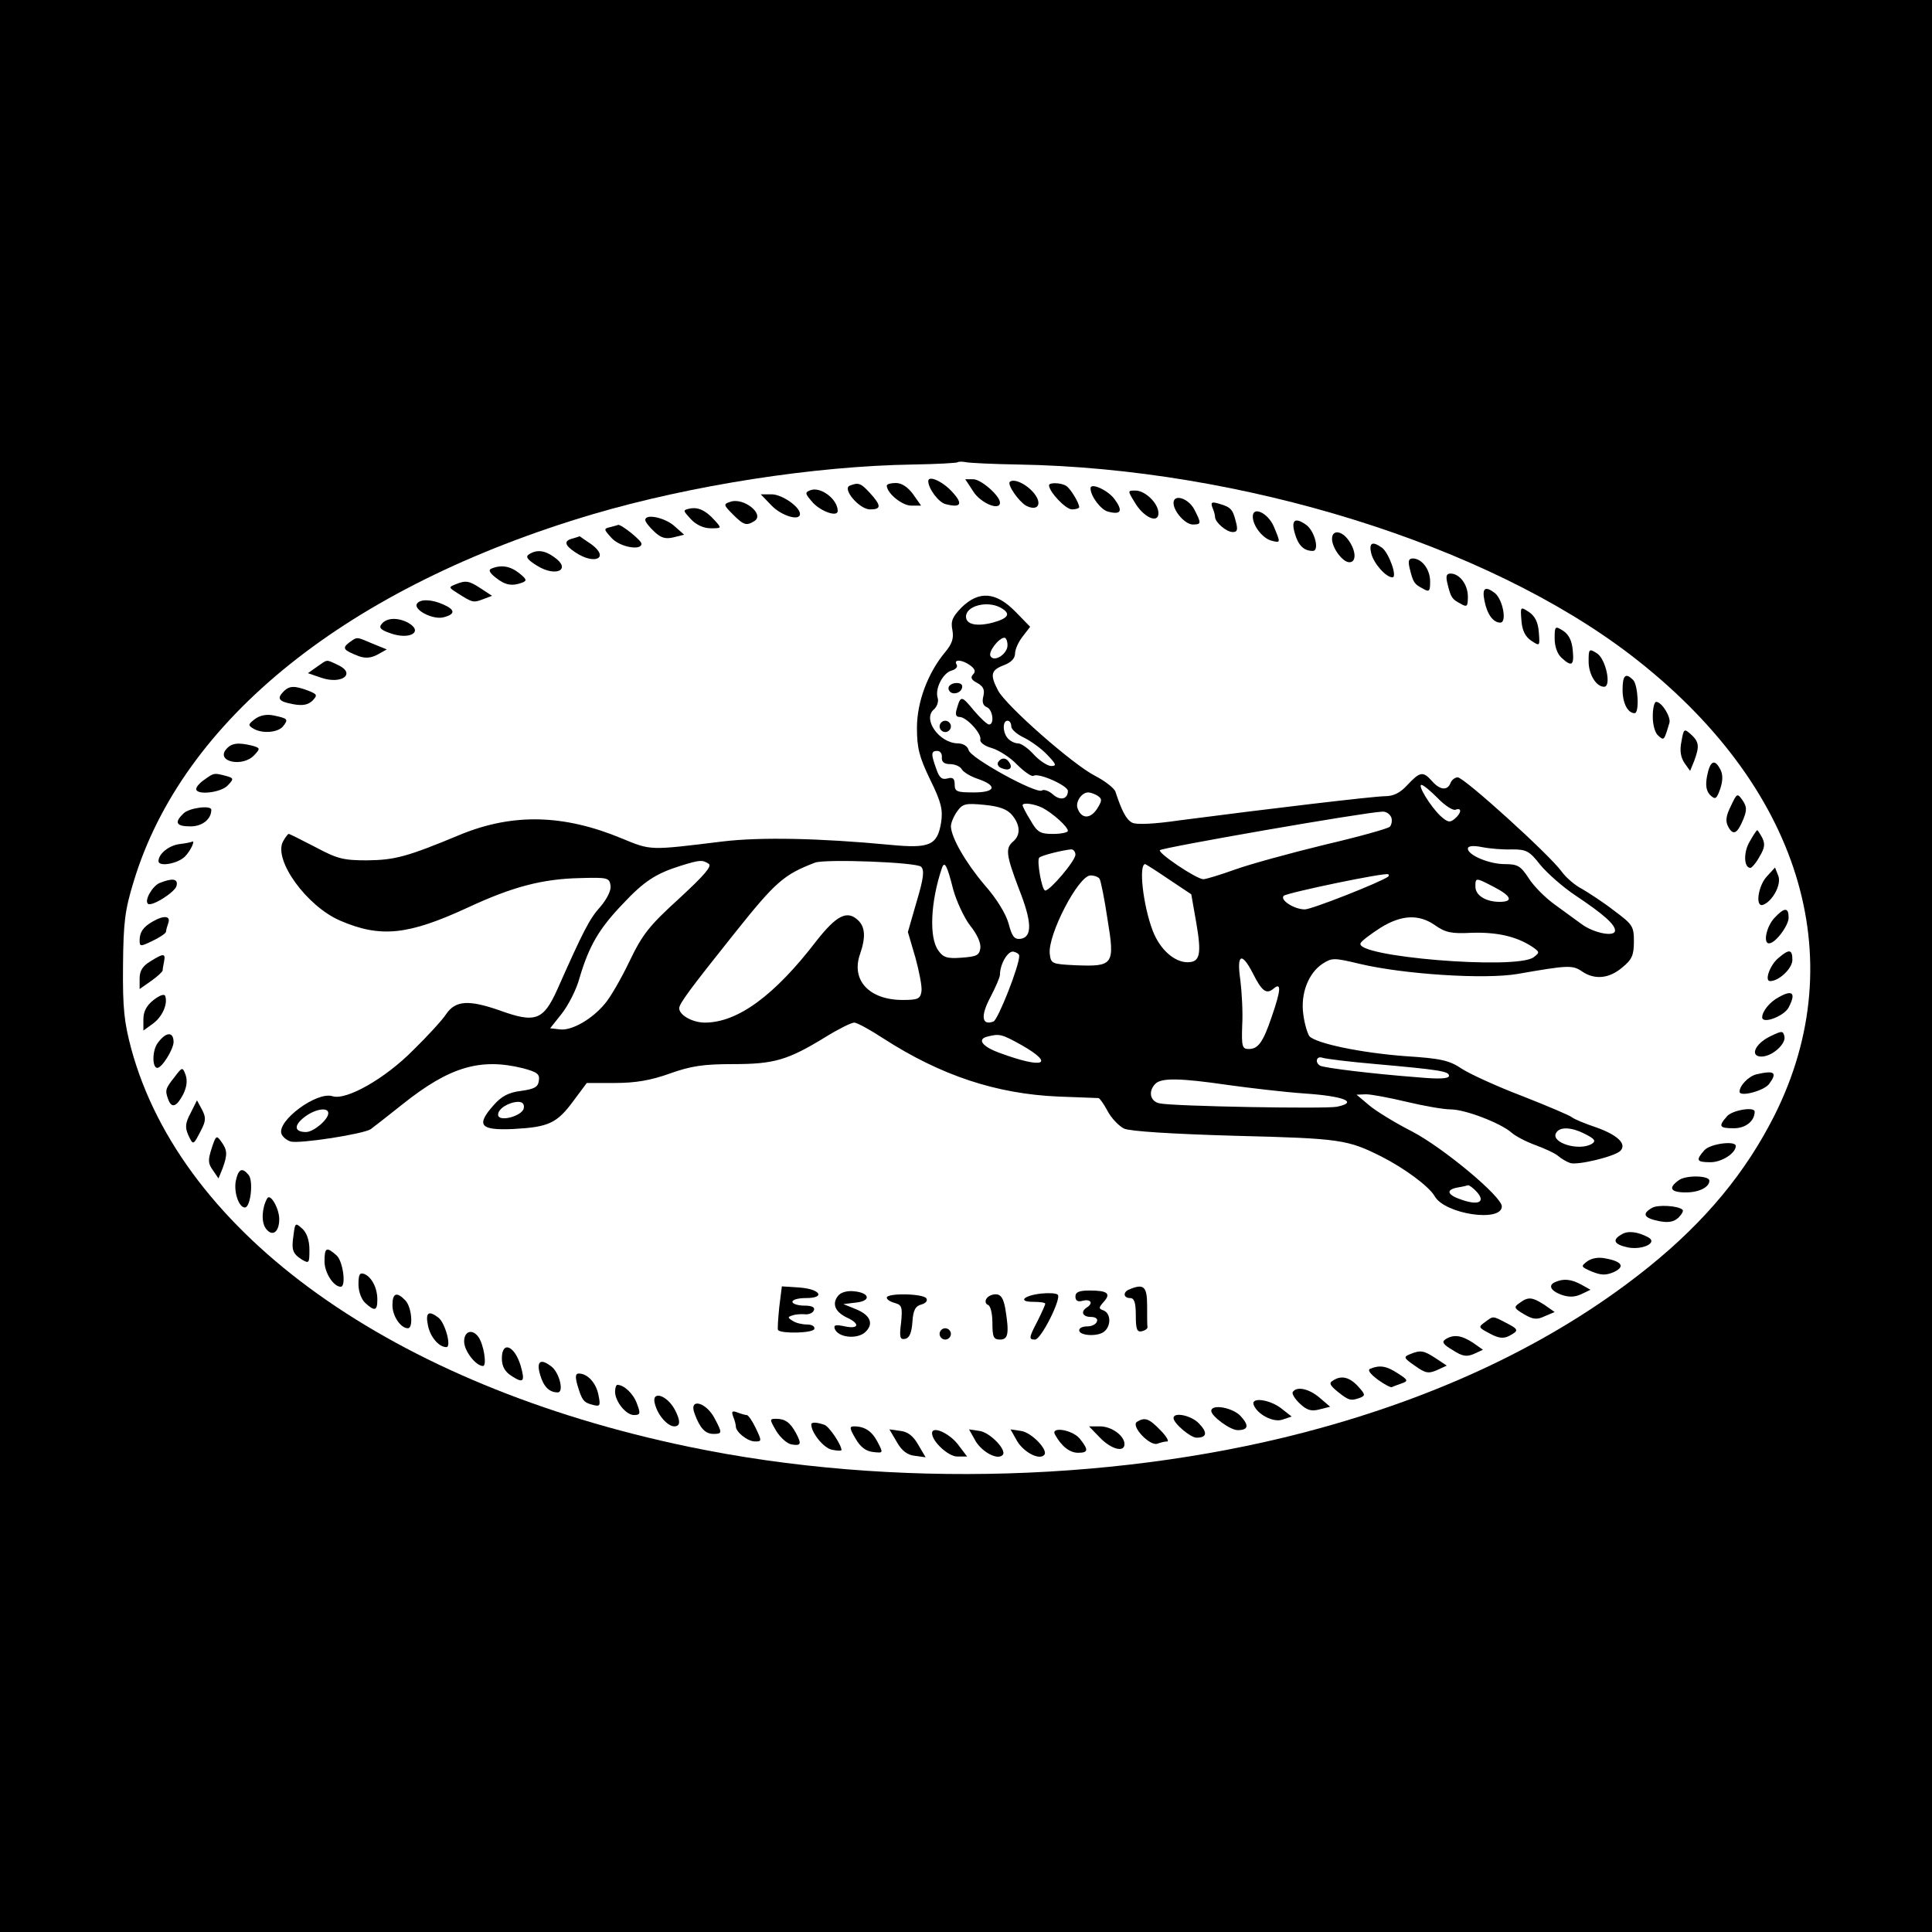 <?xml version="1.0" standalone="no"?>
<!DOCTYPE svg PUBLIC "-//W3C//DTD SVG 20010904//EN"
 "http://www.w3.org/TR/2001/REC-SVG-20010904/DTD/svg10.dtd">
<svg version="1.0" xmlns="http://www.w3.org/2000/svg"
 width="512pt" height="512pt" viewBox="0 0 512 512"
 preserveAspectRatio="xMidYMid meet">
<g transform="translate(0,512) scale(0.1,-0.1)"
fill="#000000" stroke="none">
<path d="M0 2560 l0 -2560 2560 0 2560 0 0 2560 0 2560 -2560 0 -2560 0 0
-2560z m2698 1329 c592 -10 1242 -212 1625 -506 446 -343 589 -800 380 -1218
-76 -151 -182 -280 -333 -402 -233 -188 -526 -332 -869 -427 -514 -143 -1138
-162 -1676 -50 -783 163 -1343 563 -1477 1054 -19 71 -23 108 -22 220 1 116 5
148 28 223 130 431 569 782 1216 974 261 77 588 128 850 132 63 1 116 4 118 6
2 2 13 2 23 0 11 -2 72 -5 137 -6z"/>
<path d="M2460 3845 c0 -20 28 -57 46 -61 42 -11 47 1 16 34 -25 27 -62 43
-62 27z"/>
<path d="M2579 3818 c19 -31 71 -53 71 -30 0 18 -50 62 -71 62 l-21 0 21 -32z"/>
<path d="M2676 3843 c-7 -8 24 -52 43 -63 31 -16 44 4 22 32 -20 25 -54 41
-65 31z"/>
<path d="M2252 3833 c-21 -8 25 -63 54 -63 30 0 30 10 -1 44 -24 26 -30 28
-53 19z"/>
<path d="M2350 3833 c1 -21 41 -53 65 -53 l26 0 -21 30 c-14 19 -30 30 -46 30
-13 0 -24 -3 -24 -7z"/>
<path d="M2780 3834 c0 -17 44 -64 61 -64 10 0 19 3 19 6 0 11 -23 49 -34 56
-13 9 -46 10 -46 2z"/>
<path d="M2148 3821 c-16 -6 -15 -9 7 -34 22 -23 65 -38 65 -21 0 31 -45 65
-72 55z"/>
<path d="M2890 3826 c0 -21 28 -58 47 -62 34 -9 40 2 16 34 -17 23 -63 44 -63
28z"/>
<path d="M3007 3789 c23 -40 63 -58 63 -29 0 26 -35 60 -61 60 -21 0 -21 0 -2
-31z"/>
<path d="M2045 3780 c26 -27 75 -42 75 -22 0 19 -48 52 -75 52 l-29 0 29 -30z"/>
<path d="M1935 3790 c-18 -6 -18 -8 7 -33 29 -29 36 -31 57 -18 29 18 -29 64
-64 51z"/>
<path d="M3110 3787 c0 -22 31 -57 51 -57 23 0 23 3 4 40 -16 30 -55 42 -55
17z"/>
<path d="M3213 3775 c4 -9 7 -20 7 -25 0 -14 30 -40 47 -40 12 0 14 6 8 28 -8
32 -13 38 -44 47 -20 6 -23 4 -18 -10z"/>
<path d="M1827 3772 c-18 -4 -17 -5 4 -28 14 -15 34 -24 52 -24 30 0 30 0 11
21 -24 27 -45 36 -67 31z"/>
<path d="M3320 3751 c0 -24 26 -58 50 -64 24 -6 24 -6 6 37 -15 36 -56 56 -56
27z"/>
<path d="M1710 3742 c0 -5 11 -19 24 -31 18 -17 30 -20 51 -15 l28 7 -27 24
c-26 22 -76 32 -76 15z"/>
<path d="M3431 3708 c9 -33 24 -48 48 -48 18 0 6 50 -16 68 -30 22 -42 15 -32
-20z"/>
<path d="M1617 3723 c-18 -4 -17 -6 4 -29 22 -24 79 -34 79 -15 0 9 -54 52
-62 50 -1 -1 -11 -3 -21 -6z"/>
<path d="M3530 3692 c0 -24 28 -62 46 -62 19 0 18 30 -2 58 -18 26 -44 29 -44
4z"/>
<path d="M1518 3693 c-25 -6 -22 -18 7 -37 51 -34 91 -15 43 21 -18 12 -32 22
-32 22 -1 -1 -9 -3 -18 -6z"/>
<path d="M3634 3653 c7 -27 39 -63 56 -63 14 0 -9 64 -27 78 -26 19 -36 14
-29 -15z"/>
<path d="M1402 3651 c-10 -6 -5 -14 21 -30 51 -32 93 -10 45 23 -25 18 -46 20
-66 7z"/>
<path d="M3736 3613 c9 -37 12 -41 35 -53 17 -10 19 -7 19 19 0 32 -22 61 -46
61 -11 0 -13 -7 -8 -27z"/>
<path d="M1302 3613 c-8 -3 -5 -11 12 -24 25 -20 43 -23 70 -13 13 5 12 9 -8
25 -24 19 -48 23 -74 12z"/>
<path d="M3836 3573 c9 -37 12 -41 35 -53 17 -10 19 -7 19 19 0 32 -22 61 -46
61 -11 0 -13 -7 -8 -27z"/>
<path d="M1206 3571 c-17 -7 -17 -8 5 -22 41 -26 43 -27 69 -17 l24 9 -29 19
c-32 21 -40 23 -69 11z"/>
<path d="M3934 3528 c7 -36 23 -58 42 -58 18 0 7 60 -14 78 -26 20 -35 14 -28
-20z"/>
<path d="M2548 3510 c-24 -25 -29 -36 -24 -60 4 -22 -1 -36 -19 -58 -46 -55
-75 -132 -75 -201 0 -53 6 -77 35 -137 30 -61 34 -80 29 -114 -10 -60 -30 -69
-134 -59 -189 18 -346 21 -445 9 -196 -24 -189 -24 -267 8 -154 64 -288 67
-426 11 -144 -60 -175 -68 -249 -69 -63 0 -79 4 -137 35 -37 19 -68 35 -71 35
-2 0 -9 -9 -15 -20 -26 -49 63 -172 152 -210 107 -46 180 -38 338 35 118 55
198 76 298 78 72 2 77 1 80 -20 2 -12 -9 -35 -27 -56 -29 -32 -46 -66 -114
-219 -37 -82 -58 -90 -152 -56 -83 29 -118 27 -143 -10 -9 -14 -48 -57 -87
-95 -75 -76 -178 -134 -214 -122 -42 13 -148 -66 -135 -100 3 -8 14 -17 24
-20 22 -7 196 20 213 33 7 5 44 34 83 65 125 100 207 124 320 96 37 -10 45
-15 42 -33 -2 -17 -12 -22 -47 -27 -33 -4 -52 -14 -73 -38 -47 -53 -36 -67 52
-63 94 5 116 15 160 75 l35 47 75 0 c54 0 95 7 145 25 56 20 89 25 167 25 109
0 145 10 246 72 34 21 68 38 76 38 7 0 42 -19 77 -42 152 -98 299 -147 464
-154 55 -2 103 -4 106 -4 3 0 14 -15 24 -34 10 -19 30 -40 44 -47 17 -7 121
-14 296 -19 278 -7 296 -10 386 -55 61 -31 126 -79 141 -105 27 -48 178 -70
178 -27 0 26 -155 155 -237 198 -47 24 -99 56 -116 71 l-32 27 25 1 c14 0 62
-9 108 -20 46 -11 98 -20 116 -20 39 0 132 -36 161 -61 11 -10 40 -25 65 -34
24 -9 51 -21 60 -29 8 -7 22 -15 31 -18 18 -7 118 17 133 32 18 18 -7 42 -63
62 -30 10 -59 22 -65 27 -6 5 -65 30 -131 56 -66 25 -138 58 -160 72 -34 23
-56 28 -150 34 -120 9 -238 34 -255 53 -5 7 -13 33 -16 57 -8 55 13 110 51
135 25 16 30 16 97 0 117 -28 333 -42 420 -27 132 23 145 24 170 7 33 -23 72
-20 107 10 26 21 31 33 31 69 0 40 -3 45 -53 82 -28 22 -67 47 -84 57 -18 9
-43 30 -55 47 -33 45 -258 249 -275 249 -7 0 -16 -7 -19 -15 -8 -21 -28 -19
-49 5 -24 27 -32 25 -65 -10 -19 -21 -37 -30 -59 -30 -29 0 -307 -33 -545 -64
-68 -10 -116 -12 -126 -6 -15 8 -27 30 -44 82 -3 9 -27 28 -54 42 -59 30 -236
186 -257 226 -22 42 -19 54 15 67 19 7 30 18 30 31 0 11 9 31 20 45 l20 26
-39 40 c-52 53 -97 56 -143 11z m103 0 c29 -16 23 -28 -20 -40 -43 -11 -71 -5
-71 16 0 28 55 43 91 24z m19 -100 c0 -23 -35 -46 -45 -29 -7 11 22 49 37 49
4 0 8 -9 8 -20z m-98 -54 c12 -9 14 -16 7 -23 -8 -8 -5 -15 11 -23 16 -9 20
-18 16 -35 -4 -15 -1 -25 9 -29 16 -6 21 -46 6 -46 -5 0 -23 17 -40 37 -33 40
-35 40 -45 6 -5 -16 -3 -23 7 -23 18 0 59 -44 55 -60 -2 -7 11 -17 29 -22 18
-5 49 -24 68 -44 19 -19 39 -33 44 -30 13 9 91 -26 91 -40 0 -22 -20 -27 -40
-9 -10 9 -24 14 -29 10 -16 -9 -189 86 -194 107 -3 11 -15 18 -29 18 -49 1
-94 64 -63 90 8 7 13 21 10 30 -8 25 14 67 37 73 11 3 17 10 13 16 -9 15 16
13 37 -3z m108 -161 c0 -8 15 -21 34 -30 18 -9 46 -29 61 -45 24 -25 26 -30
11 -30 -10 0 -31 14 -46 30 -15 17 -34 30 -42 30 -8 0 -19 5 -26 12 -15 15
-16 48 -2 48 6 0 10 -7 10 -15z m-184 -82 c-1 -12 6 -18 22 -18 12 0 27 -6 31
-14 5 -8 24 -19 42 -25 53 -18 48 -36 -10 -36 -45 0 -51 2 -51 21 0 16 -5 20
-19 16 -15 -4 -22 2 -30 26 -14 39 -14 47 3 47 8 0 13 -8 12 -17z m1314 -108
c19 -20 40 -33 47 -31 18 7 16 -9 -2 -24 -13 -11 -19 -9 -38 8 -27 26 -61 82
-50 82 5 0 24 -16 43 -35z m-901 6 c12 -8 12 -13 -2 -35 -18 -27 -41 -26 -51
1 -7 17 10 43 28 43 6 0 17 -4 25 -9z m-226 -52 c21 -26 22 -52 2 -69 -21 -18
-19 -35 15 -125 35 -88 36 -128 5 -133 -17 -2 -23 6 -32 40 -7 26 -32 67 -64
103 -50 59 -88 125 -89 155 0 9 7 26 16 39 15 21 22 23 73 18 41 -4 61 -12 74
-28z m80 20 c28 -15 67 -50 67 -61 0 -4 -18 -8 -39 -8 -34 0 -42 4 -60 36 -12
19 -21 37 -21 40 0 8 31 4 53 -7z m924 -25 c3 -8 1 -20 -4 -25 -5 -5 -84 -27
-174 -48 -90 -22 -196 -51 -235 -65 -39 -14 -78 -26 -85 -26 -18 0 -122 70
-115 77 7 7 539 100 589 102 10 1 20 -6 24 -15z m320 -85 c38 0 46 -4 75 -41
18 -22 60 -59 93 -81 75 -50 105 -77 105 -93 0 -18 -57 -7 -90 18 -14 10 -45
33 -70 51 -25 18 -56 49 -69 70 -21 32 -29 37 -63 37 -42 0 -98 24 -98 41 0 7
13 9 38 4 20 -4 56 -7 79 -6z m-1157 -14 c0 -16 -67 -95 -80 -95 -9 0 -23 80
-16 87 5 6 62 20 84 22 6 1 12 -6 12 -14z m-972 -24 c10 -6 -12 -31 -78 -92
-79 -72 -97 -94 -132 -167 -22 -46 -51 -96 -65 -112 -34 -41 -88 -72 -119 -68
l-26 3 31 39 c17 22 39 64 47 95 25 84 51 129 113 194 58 62 89 82 156 103 49
15 56 16 73 5z m563 -8 c9 -9 7 -30 -12 -93 l-23 -80 20 -68 c10 -37 18 -77
16 -89 -3 -20 -9 -23 -50 -23 -88 0 -137 52 -113 121 16 46 14 74 -7 92 -28
25 -56 10 -108 -56 -111 -145 -209 -217 -296 -217 -33 0 -68 20 -68 38 0 12
27 49 146 198 110 138 131 156 214 188 29 10 269 1 281 -11z m85 -60 c9 -32
29 -75 45 -96 18 -22 29 -46 27 -60 -3 -19 -10 -22 -50 -25 -39 -3 -49 1 -62
20 -24 34 -20 128 10 217 7 21 14 8 30 -56z m571 27 l60 -40 13 -74 c15 -86
10 -106 -23 -106 -35 0 -73 34 -92 83 -26 68 -38 177 -20 177 1 0 30 -18 62
-40z m582 7 c-20 -15 -203 -87 -221 -87 -28 0 -67 25 -56 36 8 8 271 63 277
57 2 -1 2 -4 0 -6z m-765 -6 c3 -4 13 -53 21 -107 20 -121 16 -126 -85 -122
-62 3 -65 4 -68 30 -6 50 76 208 108 208 10 0 21 -4 24 -9z m1046 -22 c46 -24
51 -39 14 -39 -36 0 -64 17 -64 40 0 25 0 25 50 -1z m-157 -101 c27 -19 43
-23 97 -20 66 2 117 -9 159 -36 22 -15 22 -16 5 -29 -47 -34 -480 2 -458 38 3
6 27 24 52 40 56 35 102 37 145 7z m-1102 -81 c1 -25 -56 -169 -68 -174 -31
-12 -35 14 -9 63 14 27 26 54 26 61 0 28 21 64 36 61 8 -2 15 -6 15 -11z m619
-46 c24 -48 36 -57 55 -41 21 18 20 -3 -5 -75 -23 -68 -36 -85 -61 -85 -17 0
-19 7 -17 63 2 34 -1 88 -5 120 -10 68 3 76 33 18z m-612 -191 c89 -51 57 -63
-57 -21 -48 17 -63 37 -34 44 32 8 37 7 91 -23z m939 -50 c168 -15 193 -19
193 -31 0 -8 -27 -9 -82 -4 -119 9 -250 25 -260 31 -14 9 -9 26 6 21 8 -3 73
-11 143 -17z m-395 -55 c57 -8 150 -19 207 -23 103 -7 142 -23 84 -35 -31 -6
-434 1 -470 9 -25 5 -31 32 -11 52 16 16 66 15 190 -3z m-1864 -62 c-4 -21
-68 -38 -68 -17 0 16 28 33 53 34 12 0 17 -6 15 -17z m-518 -13 c0 -17 -39
-50 -59 -50 -31 0 -33 17 -5 39 28 22 64 28 64 11z m3332 -56 c24 -12 28 -18
17 -25 -34 -21 -111 3 -95 29 10 17 42 15 78 -4z m-288 -153 c23 -26 5 -36
-39 -21 -40 13 -45 27 -12 33 12 2 25 5 28 6 3 0 14 -8 23 -18z"/>
<path d="M2515 3301 c-3 -5 -1 -12 5 -16 12 -7 30 2 30 16 0 12 -27 12 -35 0z"/>
<path d="M2490 3195 c0 -8 7 -15 15 -15 8 0 15 7 15 15 0 8 -7 15 -15 15 -8 0
-15 -7 -15 -15z"/>
<path d="M2645 3100 c-3 -6 1 -13 10 -16 19 -8 30 0 20 15 -8 14 -22 14 -30 1z"/>
<path d="M1105 3520 c-10 -16 42 -43 70 -36 32 8 32 20 0 34 -31 14 -62 15
-70 2z"/>
<path d="M4032 3475 c2 -26 10 -42 26 -53 23 -15 23 -15 20 23 -2 26 -10 42
-26 53 -23 15 -23 15 -20 -23z"/>
<path d="M1012 3467 c-9 -10 -4 -16 22 -25 52 -19 90 4 47 28 -27 14 -56 13
-69 -3z"/>
<path d="M4120 3428 c0 -21 7 -41 18 -51 27 -25 34 -21 30 19 -2 25 -10 42
-25 52 -22 14 -23 13 -23 -20z"/>
<path d="M925 3417 c-19 -15 -15 -20 26 -36 17 -6 32 -5 49 4 l25 14 -37 15
c-45 19 -40 19 -63 3z"/>
<path d="M4210 3367 c0 -34 20 -67 41 -67 20 0 5 72 -18 88 -22 14 -23 13 -23
-21z"/>
<path d="M840 3353 l-24 -17 35 -12 c55 -19 94 11 44 34 -32 15 -26 15 -55 -5z"/>
<path d="M4300 3292 c0 -36 14 -62 32 -62 13 0 9 75 -4 88 -20 20 -28 13 -28
-26z"/>
<path d="M752 3288 c-19 -19 -14 -27 24 -34 26 -5 40 -2 52 9 14 15 13 17 -12
27 -35 13 -49 13 -64 -2z"/>
<path d="M4380 3221 c0 -22 6 -44 15 -51 15 -13 15 -13 29 34 5 15 -20 56 -35
56 -5 0 -9 -17 -9 -39z"/>
<path d="M675 3214 c-17 -13 -18 -16 -5 -24 23 -15 66 -12 80 5 15 19 13 21
-25 29 -19 4 -37 0 -50 -10z"/>
<path d="M4456 3155 c-5 -24 -2 -42 8 -57 l15 -21 11 27 c14 38 13 50 -9 70
-18 16 -19 15 -25 -19z"/>
<path d="M599 3134 c-27 -33 45 -48 75 -15 16 17 16 19 -6 25 -37 9 -55 7 -69
-10z"/>
<path d="M4524 3064 c-5 -26 -2 -40 8 -51 14 -13 17 -11 27 17 7 22 7 38 0 51
-15 29 -27 23 -35 -17z"/>
<path d="M542 3054 c-12 -8 -22 -19 -22 -25 0 -17 66 -10 84 10 16 17 16 19
-6 25 -31 8 -31 8 -56 -10z"/>
<path d="M4587 2984 c-13 -26 -15 -40 -7 -55 13 -24 24 -19 40 20 10 24 9 34
-2 50 -14 20 -15 19 -31 -15z"/>
<path d="M486 2964 c-25 -24 -19 -34 19 -34 31 0 55 19 55 44 0 13 -60 5 -74
-10z"/>
<path d="M4637 2890 c-17 -28 -16 -70 2 -70 3 0 15 13 24 30 14 23 15 34 7 50
-6 11 -12 20 -13 20 -2 0 -11 -14 -20 -30z"/>
<path d="M475 2883 c-28 -4 -55 -26 -55 -45 0 -16 51 -7 70 12 16 16 29 46 18
39 -2 -1 -16 -4 -33 -6z"/>
<path d="M4682 2797 c-23 -25 -31 -82 -10 -75 25 9 49 53 41 76 l-9 23 -22
-24z"/>
<path d="M423 2780 c-19 -8 -41 -46 -31 -55 9 -9 73 31 76 48 4 18 -10 21 -45
7z"/>
<path d="M4702 2687 c-21 -23 -30 -67 -14 -67 17 0 52 47 52 68 0 28 -11 28
-38 -1z"/>
<path d="M405 2678 c-25 -14 -35 -28 -35 -50 0 -17 2 -17 35 -1 19 9 35 20 35
24 0 4 3 14 6 23 7 19 -12 21 -41 4z"/>
<path d="M4714 2582 c-23 -18 -39 -62 -23 -62 24 0 59 34 59 56 0 28 -8 30
-36 6z"/>
<path d="M398 2572 c-20 -12 -28 -25 -28 -45 l0 -28 30 21 c17 12 30 24 31 28
0 4 2 15 4 25 4 21 -2 21 -37 -1z"/>
<path d="M407 2470 c-19 -15 -27 -31 -27 -51 l0 -30 25 18 c25 18 40 52 33 73
-2 7 -14 3 -31 -10z"/>
<path d="M4715 2478 c-25 -13 -45 -38 -45 -54 0 -19 58 3 70 26 20 38 11 48
-25 28z"/>
<path d="M4690 2373 c-40 -20 -53 -53 -22 -53 28 0 65 33 61 53 -4 16 -6 16
-39 0z"/>
<path d="M418 2356 c-15 -20 -15 -66 -1 -66 12 0 42 48 43 68 0 29 -20 28 -42
-2z"/>
<path d="M462 2265 c-24 -30 -25 -35 -16 -59 9 -24 22 -19 39 13 10 20 12 37
7 52 -8 22 -9 22 -30 -6z"/>
<path d="M4655 2273 c-21 -5 -45 -30 -45 -46 0 -15 64 2 78 20 23 31 15 37
-33 26z"/>
<path d="M505 2170 c-14 -26 -15 -38 -6 -58 13 -28 13 -28 34 13 13 25 13 34
2 55 l-13 24 -17 -34z"/>
<path d="M4577 2162 c-24 -27 -21 -32 18 -32 31 0 55 19 55 44 0 14 -59 4 -73
-12z"/>
<path d="M561 2077 c-10 -31 -10 -40 3 -58 l15 -22 11 27 c13 36 13 48 -4 71
-12 17 -14 16 -25 -18z"/>
<path d="M4517 2072 c-24 -27 -21 -32 16 -32 30 0 67 24 67 43 0 15 -68 6 -83
-11z"/>
<path d="M625 1991 c-6 -30 8 -71 24 -71 15 0 23 70 10 86 -17 21 -27 17 -34
-15z"/>
<path d="M4450 1993 c-30 -21 -24 -33 18 -33 35 0 62 14 62 31 0 14 -61 15
-80 2z"/>
<path d="M708 1944 c-14 -25 -16 -62 -4 -79 17 -24 36 -11 36 24 0 29 -24 70
-32 55z"/>
<path d="M4378 1919 c-28 -16 -21 -27 18 -35 26 -5 40 -2 52 9 9 9 14 18 11
21 -12 11 -66 14 -81 5z"/>
<path d="M778 1848 c-6 -40 -3 -50 22 -66 19 -11 20 -10 20 26 0 25 -7 45 -19
56 -18 16 -19 16 -23 -16z"/>
<path d="M4298 1849 c-27 -15 -21 -27 17 -35 39 -7 79 13 53 27 -28 15 -54 18
-70 8z"/>
<path d="M860 1777 c0 -30 24 -67 43 -67 15 0 6 68 -11 83 -27 24 -32 21 -32
-16z"/>
<path d="M4206 1777 c-17 -13 -17 -14 13 -27 25 -10 37 -10 58 -1 30 14 22 28
-22 36 -18 4 -37 1 -49 -8z"/>
<path d="M950 1716 c0 -19 8 -40 18 -49 25 -23 32 -21 32 9 0 31 -15 60 -35
68 -12 4 -15 -2 -15 -28z"/>
<path d="M4123 1723 c-21 -8 -15 -23 14 -34 20 -7 35 -7 53 1 l25 12 -25 14
c-26 14 -46 16 -67 7z"/>
<path d="M2065 1655 c-3 -31 -5 -58 -3 -60 10 -10 92 -8 96 3 2 7 -6 12 -20
12 -12 0 -30 4 -38 10 -13 8 -13 10 0 14 8 3 24 4 34 3 10 -1 21 4 23 11 3 8
-6 12 -26 12 -17 0 -31 5 -31 10 0 6 16 10 36 10 53 0 38 24 -18 28 l-46 3 -7
-56z"/>
<path d="M2993 1703 c-18 -7 -16 -23 2 -23 11 0 15 -12 15 -46 0 -36 3 -45 16
-42 8 2 15 6 15 11 -1 4 -1 30 -1 57 0 51 -9 59 -47 43z"/>
<path d="M2221 1686 c-17 -21 -8 -43 24 -58 35 -16 31 -31 -6 -23 -24 5 -30 4
-27 -6 8 -23 56 -29 79 -11 26 22 17 47 -24 63 l-32 13 33 4 c41 4 38 26 -5
30 -18 2 -35 -3 -42 -12z"/>
<path d="M2760 1692 c-47 -5 -64 -22 -22 -22 18 0 32 -2 32 -5 0 -3 -9 -23
-20 -45 -24 -46 -24 -50 -7 -50 16 0 71 110 60 119 -4 4 -24 5 -43 3z"/>
<path d="M2850 1684 c0 -11 6 -15 20 -11 21 5 28 -7 10 -18 -17 -11 -11 -25
11 -25 12 0 19 -5 16 -12 -2 -7 -13 -13 -25 -13 -12 0 -22 -4 -22 -10 -1 -15
49 -18 66 -4 19 15 18 48 -1 56 -14 5 -14 7 0 23 20 22 10 30 -37 30 -28 0
-38 -4 -38 -16z"/>
<path d="M1040 1661 c0 -29 22 -61 41 -61 15 0 10 57 -7 74 -23 24 -34 19 -34
-13z"/>
<path d="M2350 1681 c0 -5 10 -11 21 -14 19 -5 21 -11 17 -52 -5 -39 -3 -46
11 -43 11 2 17 16 19 45 2 31 8 42 24 46 11 3 17 10 13 16 -7 13 -105 15 -105
2z"/>
<path d="M2614 1678 c-4 -6 -2 -14 4 -16 7 -2 12 -23 12 -48 0 -37 3 -44 20
-44 22 0 25 16 14 83 -5 27 -12 37 -25 37 -10 0 -21 -5 -25 -12z"/>
<path d="M4027 1667 c-16 -11 -15 -14 12 -30 24 -14 34 -15 55 -5 l26 11 -27
19 c-33 21 -43 22 -66 5z"/>
<path d="M1134 1608 c6 -31 29 -58 49 -58 14 0 -3 64 -21 78 -26 20 -35 14
-28 -20z"/>
<path d="M3935 1616 c-18 -13 -17 -14 13 -30 24 -13 37 -14 52 -6 26 14 25 17
-10 35 -35 18 -32 18 -55 1z"/>
<path d="M2490 1585 c0 -8 7 -15 15 -15 8 0 15 7 15 15 0 8 -7 15 -15 15 -8 0
-15 -7 -15 -15z"/>
<path d="M1230 1565 c0 -25 31 -65 50 -65 11 0 2 59 -13 78 -16 21 -37 14 -37
-13z"/>
<path d="M3831 1571 c-11 -7 -7 -14 19 -29 26 -17 37 -18 56 -10 l24 11 -27
19 c-31 20 -51 22 -72 9z"/>
<path d="M1330 1520 c0 -21 8 -35 25 -46 32 -21 37 -16 25 26 -16 54 -50 68
-50 20z"/>
<path d="M3736 1531 c-17 -7 -16 -10 13 -30 28 -20 36 -22 59 -12 l26 12 -30
20 c-31 20 -39 22 -68 10z"/>
<path d="M1431 1478 c9 -32 24 -48 47 -48 17 0 5 51 -16 68 -29 23 -41 15 -31
-20z"/>
<path d="M3632 1493 c-9 -3 -2 -13 19 -29 18 -13 35 -22 38 -20 3 2 15 6 26
10 17 6 17 9 -10 26 -30 20 -48 23 -73 13z"/>
<path d="M1530 1450 c12 -40 16 -47 41 -53 19 -5 21 -3 15 26 -6 32 -29 57
-52 57 -9 0 -10 -8 -4 -30z"/>
<path d="M3532 1461 c-11 -6 -7 -13 14 -30 29 -23 34 -24 59 -15 14 6 13 9 -6
30 -23 25 -45 30 -67 15z"/>
<path d="M1630 1432 c0 -26 29 -62 50 -62 17 0 18 4 8 30 -9 26 -34 50 -52 50
-3 0 -6 -8 -6 -18z"/>
<path d="M3426 1431 c-3 -4 5 -18 19 -31 18 -17 30 -21 52 -15 l28 7 -28 24
c-28 24 -61 31 -71 15z"/>
<path d="M1736 1398 c8 -30 34 -58 51 -58 16 0 17 14 2 43 -22 42 -65 53 -53
15z"/>
<path d="M3322 1398 c9 -26 53 -49 77 -40 l24 8 -28 22 c-30 23 -79 30 -73 10z"/>
<path d="M1841 1373 c14 -38 28 -53 50 -53 23 0 23 3 4 39 -23 46 -71 58 -54
14z"/>
<path d="M3210 1381 c0 -14 50 -51 70 -51 28 0 31 12 8 37 -21 23 -78 33 -78
14z"/>
<path d="M1943 1366 c4 -10 7 -21 7 -26 0 -15 31 -40 51 -40 18 0 18 1 2 35
-9 19 -20 35 -24 35 -4 0 -15 3 -25 7 -14 5 -16 3 -11 -11z"/>
<path d="M3110 1362 c0 -14 45 -52 61 -52 27 0 30 13 7 37 -20 22 -68 32 -68
15z"/>
<path d="M2057 1328 c11 -18 29 -34 41 -36 25 -4 27 1 11 31 -15 27 -28 37
-52 37 -18 0 -18 -1 0 -32z"/>
<path d="M3013 1352 c-17 -11 34 -65 54 -58 8 3 20 6 26 6 6 0 -2 14 -18 30
-30 31 -41 35 -62 22z"/>
<path d="M2150 1345 c0 -22 33 -63 55 -67 14 -3 25 -3 25 -1 0 14 -32 62 -45
67 -20 7 -35 8 -35 1z"/>
<path d="M2267 1308 c13 -23 28 -34 47 -36 27 -3 27 -3 12 26 -15 29 -34 42
-63 42 -12 0 -12 -5 4 -32z"/>
<path d="M2915 1310 c30 -31 65 -40 65 -17 0 22 -34 47 -65 47 l-29 0 29 -30z"/>
<path d="M2377 1298 c13 -23 28 -34 47 -36 l29 -4 -20 34 c-13 23 -28 34 -47
36 l-29 4 20 -34z"/>
<path d="M2470 1322 c0 -22 43 -62 67 -62 l26 0 -25 33 c-24 30 -68 49 -68 29z"/>
<path d="M2586 1300 c18 -29 58 -50 71 -36 13 12 -34 61 -62 64 l-27 4 18 -32z"/>
<path d="M2696 1300 c18 -29 58 -50 71 -36 13 12 -34 61 -62 64 l-27 4 18 -32z"/>
<path d="M2796 1318 c17 -31 39 -48 61 -48 28 0 28 8 4 38 -21 24 -78 32 -65
10z"/>
</g>
</svg>
